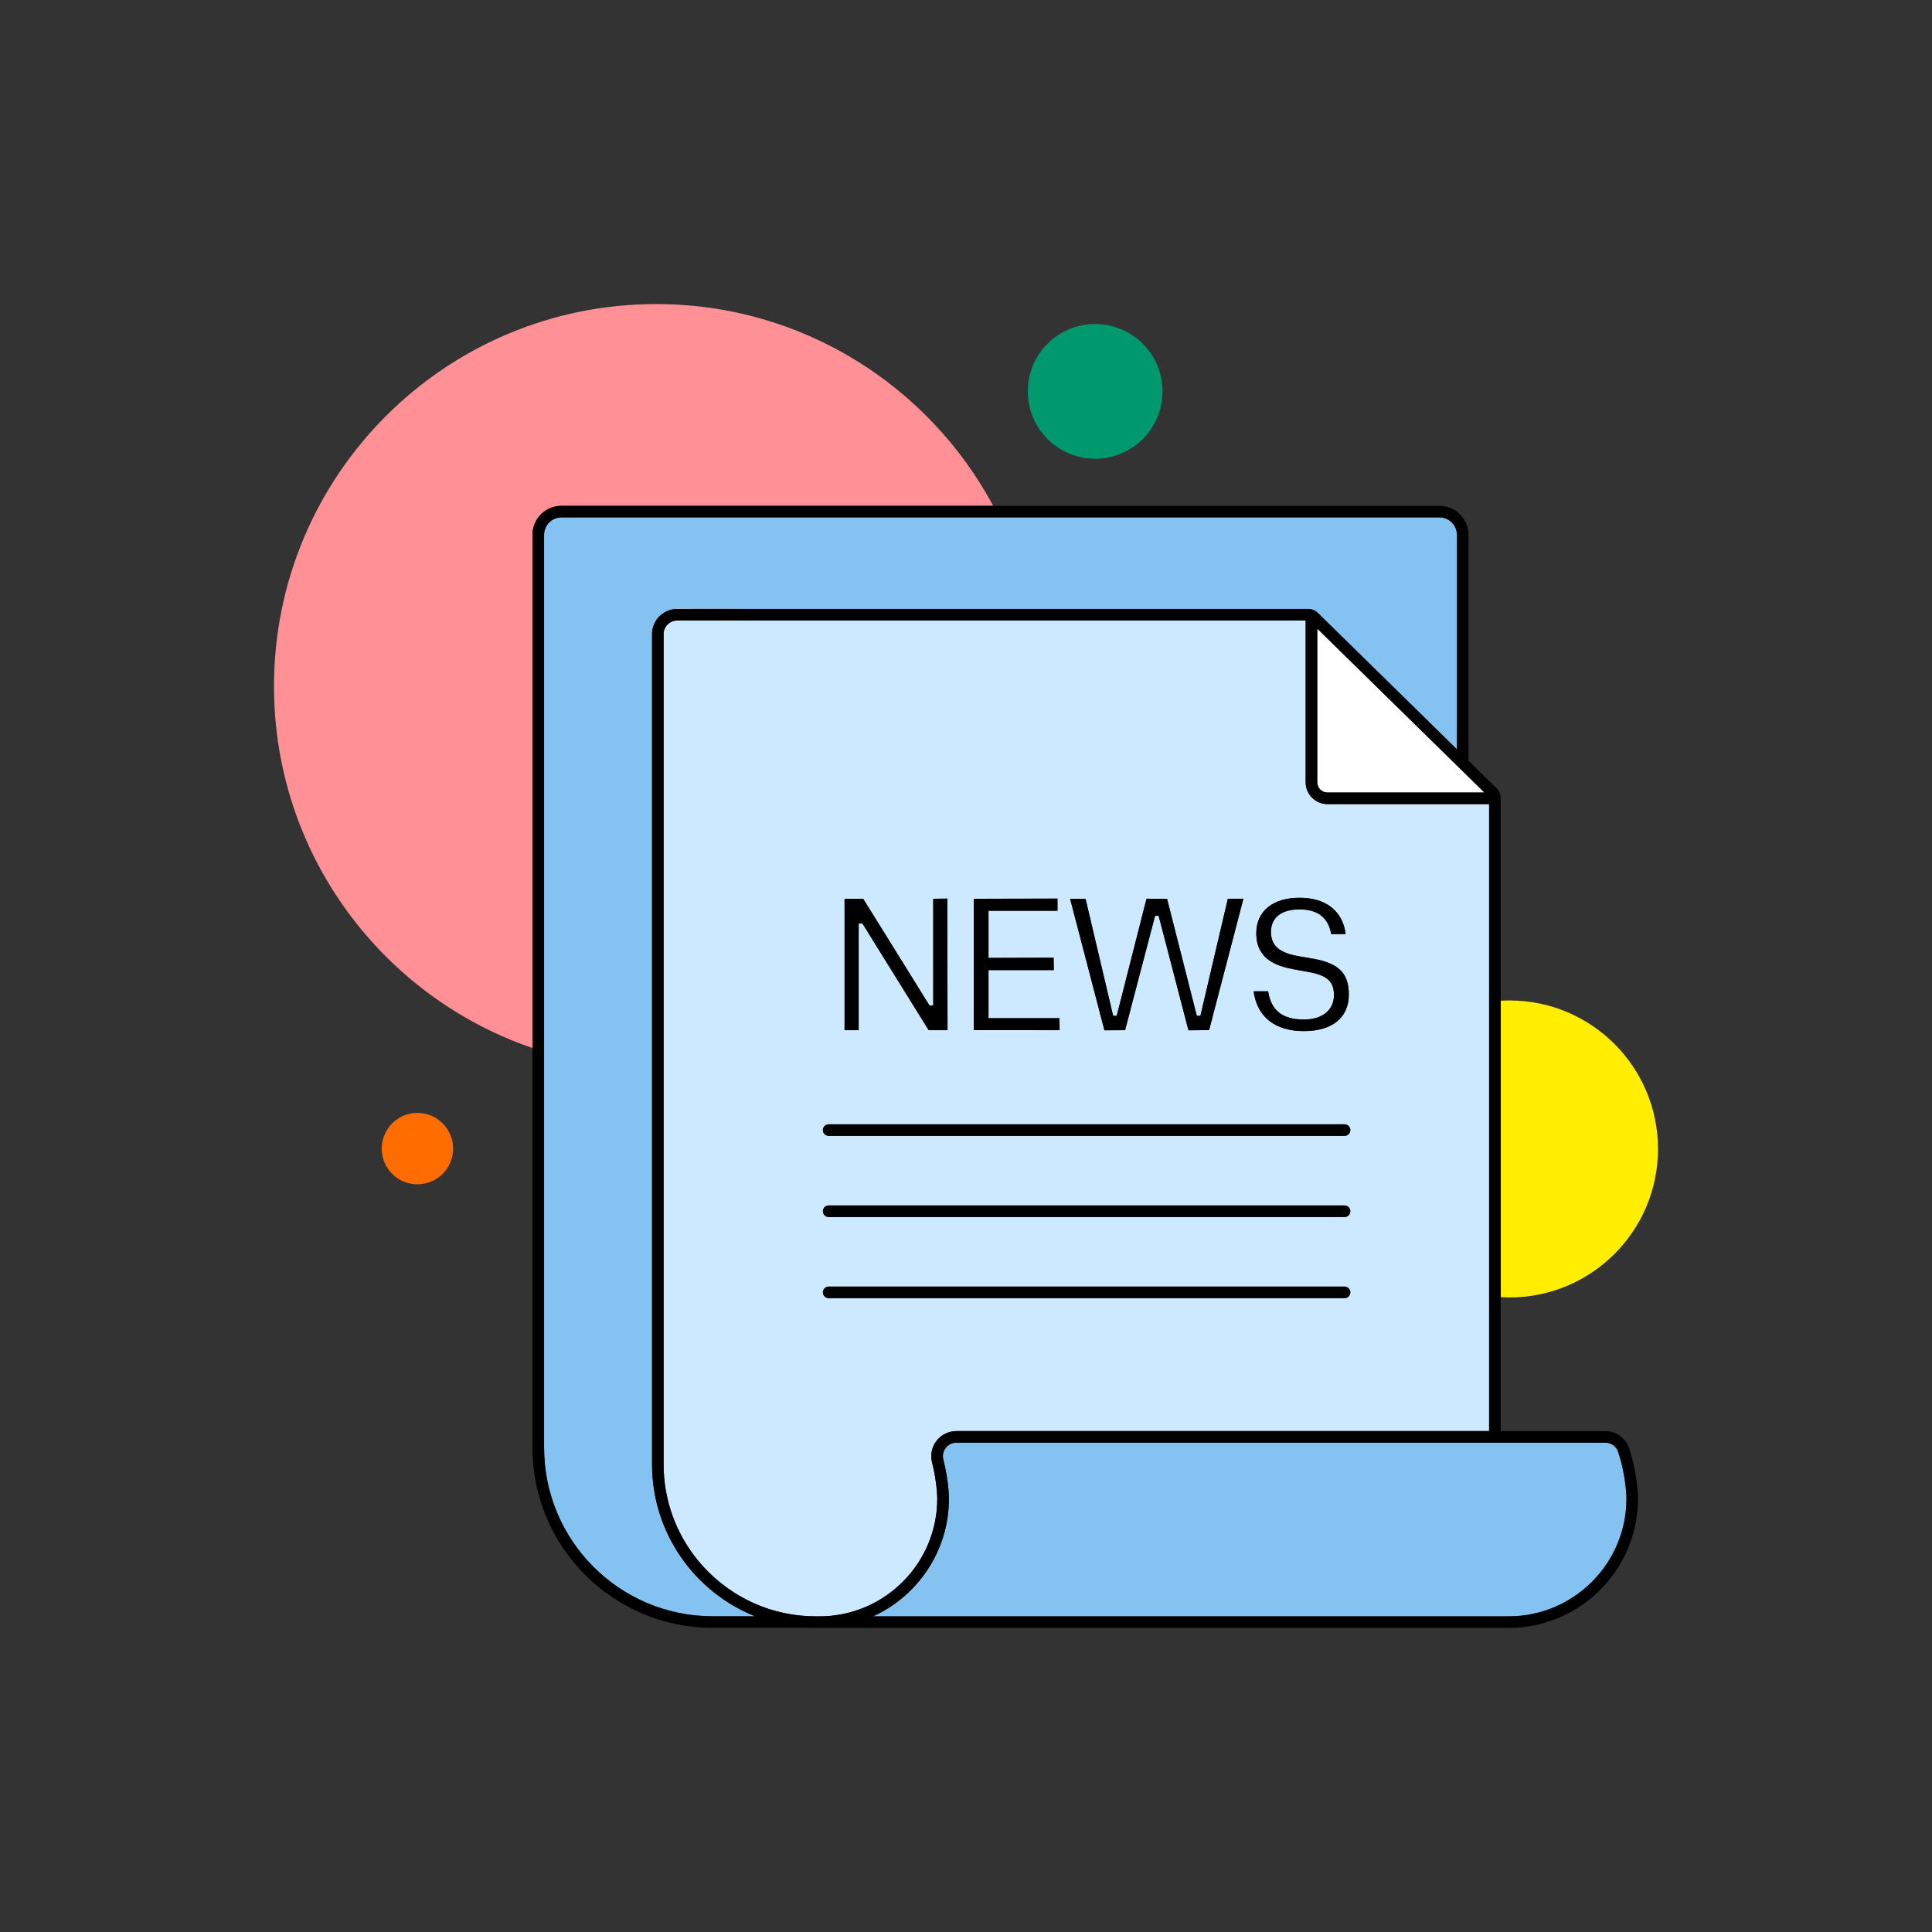 <?xml version="1.0" encoding="UTF-8"?>
<svg xmlns="http://www.w3.org/2000/svg" width="375" height="375" viewBox="0 0 375 375" fill="none">
  <rect x="0" y="0" width="375" height="375" fill="#333333" stroke="none"/>
  <g clip-path="url(#clip0_2381_16052)">
    <path d="M292.995 251.835C308.91 251.835 321.817 238.927 321.817 223.012C321.817 207.097 308.91 194.19 292.995 194.19C292.425 194.19 291.855 194.212 291.292 194.242V251.775C291.855 251.805 292.425 251.827 292.995 251.827V251.835Z" fill="#FFEE00"></path>
    <path d="M108.983 98.183H192.78C180.27 74.873 155.67 59.018 127.373 59.018C86.4 59.018 53.183 92.235 53.183 133.208C53.183 165.773 74.168 193.44 103.358 203.423V103.815C103.358 100.71 105.878 98.19 108.983 98.19V98.183Z" fill="#FF9096"></path>
    <path d="M81.022 229.875C84.85 229.875 87.952 226.772 87.952 222.945C87.952 219.118 84.85 216.015 81.022 216.015C77.195 216.015 74.092 219.118 74.092 222.945C74.092 226.772 77.195 229.875 81.022 229.875Z" fill="#FF6D00"></path>
    <path d="M212.565 89.04C219.78 89.04 225.638 83.19 225.638 75.968C225.638 68.745 219.788 62.895 212.565 62.895C205.343 62.895 199.493 68.745 199.493 75.968C199.493 83.19 205.343 89.04 212.565 89.04Z" fill="#00996D"></path>
    <path d="M136.755 304.343C136.32 303.863 135.892 303.375 135.48 302.895C135.885 303.39 136.312 303.87 136.755 304.343Z" fill="#84C2F1"></path>
    <path d="M146.565 313.718C134.858 309.038 126.563 297.585 126.563 284.22V123.068C126.563 120.983 127.883 119.205 129.72 118.508C130.245 118.238 130.83 118.073 131.46 118.073L143.243 118.185H253.935C254.625 118.185 255.278 118.455 255.773 118.935L282.78 145.425V103.785C282.78 101.925 281.265 100.41 279.405 100.41H108.975C107.115 100.41 105.6 101.925 105.6 103.785V280.995C105.6 299.025 120.27 313.695 138.3 313.695H146.55L146.565 313.718Z" fill="#84C2F1"></path>
    <path d="M315.698 290.88C315.698 290.835 315.675 286.568 314.07 281.775C313.718 280.725 312.72 280.02 311.595 280.02H185.64C184.823 280.02 184.065 280.395 183.563 281.04C183.068 281.685 182.895 282.503 183.098 283.29C184.17 287.46 184.185 290.745 184.185 290.888C184.185 301.028 178.14 309.78 169.47 313.733H292.853C305.453 313.733 315.698 303.48 315.698 290.888V290.88Z" fill="#84C2F1"></path>
    <path d="M289.035 156.083H257.633C255.308 156.068 253.425 154.17 253.425 151.853V120.45H131.43C129.983 120.45 128.805 121.628 128.805 123.075V284.228C128.805 291.308 131.31 297.803 135.48 302.895C135.893 303.375 136.32 303.863 136.755 304.343C142.148 310.118 149.813 313.733 158.31 313.733H159.075C171.675 313.733 181.92 303.48 181.92 290.888C181.92 290.858 181.905 287.738 180.908 283.853C180.533 282.39 180.848 280.86 181.778 279.668C182.708 278.468 184.118 277.778 185.633 277.778H289.035V156.09V156.083ZM205.253 176.775H191.865V185.925L204.503 185.888L204.54 188.288H191.865V197.625H205.628L205.665 199.95H189.015V174.45L205.253 174.413V176.775ZM181.14 195.15V174.45L183.878 174.413L183.915 199.95H180.315C180.315 199.95 180.24 199.92 180.225 199.905L167.4 179.25H166.665V199.95H163.928V174.45H167.49C167.49 174.45 167.565 174.48 167.58 174.495L180.405 195.15H181.14ZM260.97 218.22C261.593 218.22 262.095 218.723 262.095 219.345C262.095 219.968 261.593 220.47 260.97 220.47H160.845C160.223 220.47 159.72 219.968 159.72 219.345C159.72 218.723 160.223 218.22 160.845 218.22H260.97ZM222.54 174.45L226.53 174.465L232.305 197.175H233.003L238.328 174.45H241.35L234.69 199.95L230.693 199.98C230.693 199.98 230.678 199.965 230.67 199.935L224.97 178.035L224.895 177.758H224.205L218.385 199.958L214.38 199.98C214.38 199.98 214.373 199.965 214.358 199.928L207.713 174.458H210.713L216.068 197.183H216.765L222.548 174.458L222.54 174.45ZM252.24 174.263C257.363 174.263 260.618 176.82 261.195 181.313H258.39V181.283C257.835 178.118 255.773 176.513 252.248 176.513C248.723 176.513 246.698 178.095 246.698 180.863C246.698 183.63 248.273 184.905 251.963 185.58L254.993 186.105C259.898 186.998 261.81 188.948 261.81 193.05C261.81 197.49 258.54 200.138 253.073 200.138C247.605 200.138 244.005 197.393 243.33 192.413H246.143C246.735 196.148 248.933 197.888 253.073 197.888C256.68 197.888 258.923 196.065 258.923 193.125C258.923 190.5 257.588 189.293 254.003 188.67L250.965 188.108C246.113 187.238 243.848 185.033 243.848 181.163C243.848 176.843 246.99 174.263 252.248 174.263H252.24ZM160.845 233.97H260.97C261.593 233.97 262.095 234.473 262.095 235.095C262.095 235.718 261.593 236.22 260.97 236.22H160.845C160.223 236.22 159.72 235.718 159.72 235.095C159.72 234.473 160.223 233.97 160.845 233.97ZM160.845 249.72H260.97C261.593 249.72 262.095 250.223 262.095 250.845C262.095 251.468 261.593 251.97 260.97 251.97H160.845C160.223 251.97 159.72 251.468 159.72 250.845C159.72 250.223 160.223 249.72 160.845 249.72Z" fill="#CCE9FF"></path>
    <path d="M129.72 118.515C130.253 118.312 130.83 118.2 131.438 118.2H143.25L131.468 118.087C130.838 118.087 130.245 118.252 129.728 118.522L129.72 118.515Z" fill="#CCE9FF"></path>
    <path d="M255.675 122.002V151.852C255.675 152.94 256.56 153.825 257.64 153.832H288.12L255.667 122.002H255.675Z" fill="white"></path>
    <path d="M311.588 277.77H291.285V154.882C291.285 154.185 291 153.502 290.498 153.007L285.03 147.645V103.8C285.03 100.695 282.51 98.175 279.405 98.175H108.975C105.87 98.175 103.35 100.695 103.35 103.8V281.01C103.35 300.285 119.033 315.96 138.3 315.96H157.785C157.958 315.96 158.13 315.975 158.303 315.975H292.838C306.675 315.975 317.933 304.717 317.933 290.88C317.933 290.692 317.91 286.215 316.185 281.062C315.525 279.09 313.673 277.77 311.573 277.77H311.588ZM105.608 281.017V103.807C105.608 101.947 107.123 100.432 108.983 100.432H279.413C281.273 100.432 282.788 101.947 282.788 103.807V145.447L255.78 118.957C255.285 118.47 254.633 118.207 253.943 118.207H131.438C130.83 118.207 130.26 118.32 129.72 118.522C127.875 119.22 126.563 120.997 126.563 123.082V284.235C126.563 297.592 134.858 309.045 146.565 313.732H138.315C120.285 313.732 105.615 299.062 105.615 281.032L105.608 281.017ZM185.633 277.77C184.118 277.77 182.708 278.46 181.778 279.66C180.848 280.86 180.533 282.382 180.908 283.845C181.905 287.73 181.92 290.85 181.92 290.88C181.92 303.48 171.668 313.725 159.075 313.725H158.31C149.813 313.725 142.14 310.11 136.755 304.335C136.32 303.862 135.893 303.382 135.48 302.887C131.31 297.795 128.805 291.292 128.805 284.22V123.067C128.805 121.62 129.983 120.442 131.43 120.442H253.425V151.845C253.425 154.162 255.308 156.06 257.633 156.075H289.035V277.762H185.633V277.77ZM257.648 153.832C256.56 153.825 255.683 152.932 255.683 151.852V122.002L288.135 153.832H257.655H257.648ZM169.47 313.732C178.14 309.772 184.185 301.02 184.185 290.887C184.185 290.752 184.17 287.467 183.098 283.29C182.895 282.502 183.068 281.685 183.563 281.04C184.065 280.395 184.823 280.02 185.64 280.02H311.595C312.728 280.02 313.725 280.725 314.07 281.775C315.675 286.567 315.698 290.835 315.698 290.88C315.698 303.48 305.445 313.725 292.853 313.725H169.47V313.732Z" fill="black"></path>
    <path d="M160.853 236.228H260.978C261.6 236.228 262.103 235.725 262.103 235.103C262.103 234.48 261.6 233.978 260.978 233.978H160.853C160.23 233.978 159.728 234.48 159.728 235.103C159.728 235.725 160.23 236.228 160.853 236.228Z" fill="black"></path>
    <path d="M160.853 251.978H260.978C261.6 251.978 262.103 251.475 262.103 250.853C262.103 250.23 261.6 249.728 260.978 249.728H160.853C160.23 249.728 159.728 250.23 159.728 250.853C159.728 251.475 160.23 251.978 160.853 251.978Z" fill="black"></path>
    <path d="M159.728 219.353C159.728 219.975 160.23 220.478 160.853 220.478H260.978C261.6 220.478 262.103 219.975 262.103 219.353C262.103 218.73 261.6 218.228 260.978 218.228H160.853C160.23 218.228 159.728 218.73 159.728 219.353Z" fill="black"></path>
    <path d="M167.588 174.502C167.588 174.502 167.528 174.457 167.498 174.457H163.935V199.957H166.665V179.257H167.4L180.225 199.912C180.225 199.912 180.285 199.957 180.315 199.957H183.915L183.878 174.42L181.14 174.457V195.157H180.405L167.58 174.502H167.588Z" fill="black"></path>
    <path d="M189.023 174.457L189.015 199.95L205.673 199.957L205.635 197.632H191.865V188.295H204.548L204.51 185.895L191.865 185.932V176.782H205.26V174.42L189.023 174.457Z" fill="black"></path>
    <path d="M216.06 197.182L210.705 174.465H207.705L214.35 199.92C214.365 199.957 214.373 199.972 214.373 199.972L218.378 199.95L224.198 177.75H224.888L224.963 178.027L230.663 199.927L230.685 199.972L234.683 199.942L241.343 174.442H238.32L232.995 197.167H232.298L226.523 174.457L222.533 174.442L216.75 197.167H216.053L216.06 197.182Z" fill="black"></path>
    <path d="M250.957 188.107L253.995 188.67C257.58 189.292 258.915 190.5 258.915 193.125C258.915 196.065 256.672 197.887 253.065 197.887C248.925 197.887 246.72 196.147 246.135 192.412H243.322C243.997 197.392 247.455 200.137 253.065 200.137C258.675 200.137 261.802 197.49 261.802 193.05C261.802 188.947 259.89 186.997 254.985 186.105L251.955 185.58C248.265 184.905 246.69 183.495 246.69 180.862C246.69 178.095 248.715 176.512 252.24 176.512C255.765 176.512 257.827 178.117 258.382 181.282V181.305H261.195C260.617 176.812 257.355 174.255 252.24 174.255C247.125 174.255 243.84 176.835 243.84 181.155C243.84 185.025 246.097 187.23 250.957 188.1V188.107Z" fill="black"></path>
  </g>
  <defs>
    <clipPath id="clip0_2381_16052">
      <rect width="375" height="375" fill="white"></rect>
    </clipPath>
  </defs>
</svg>
